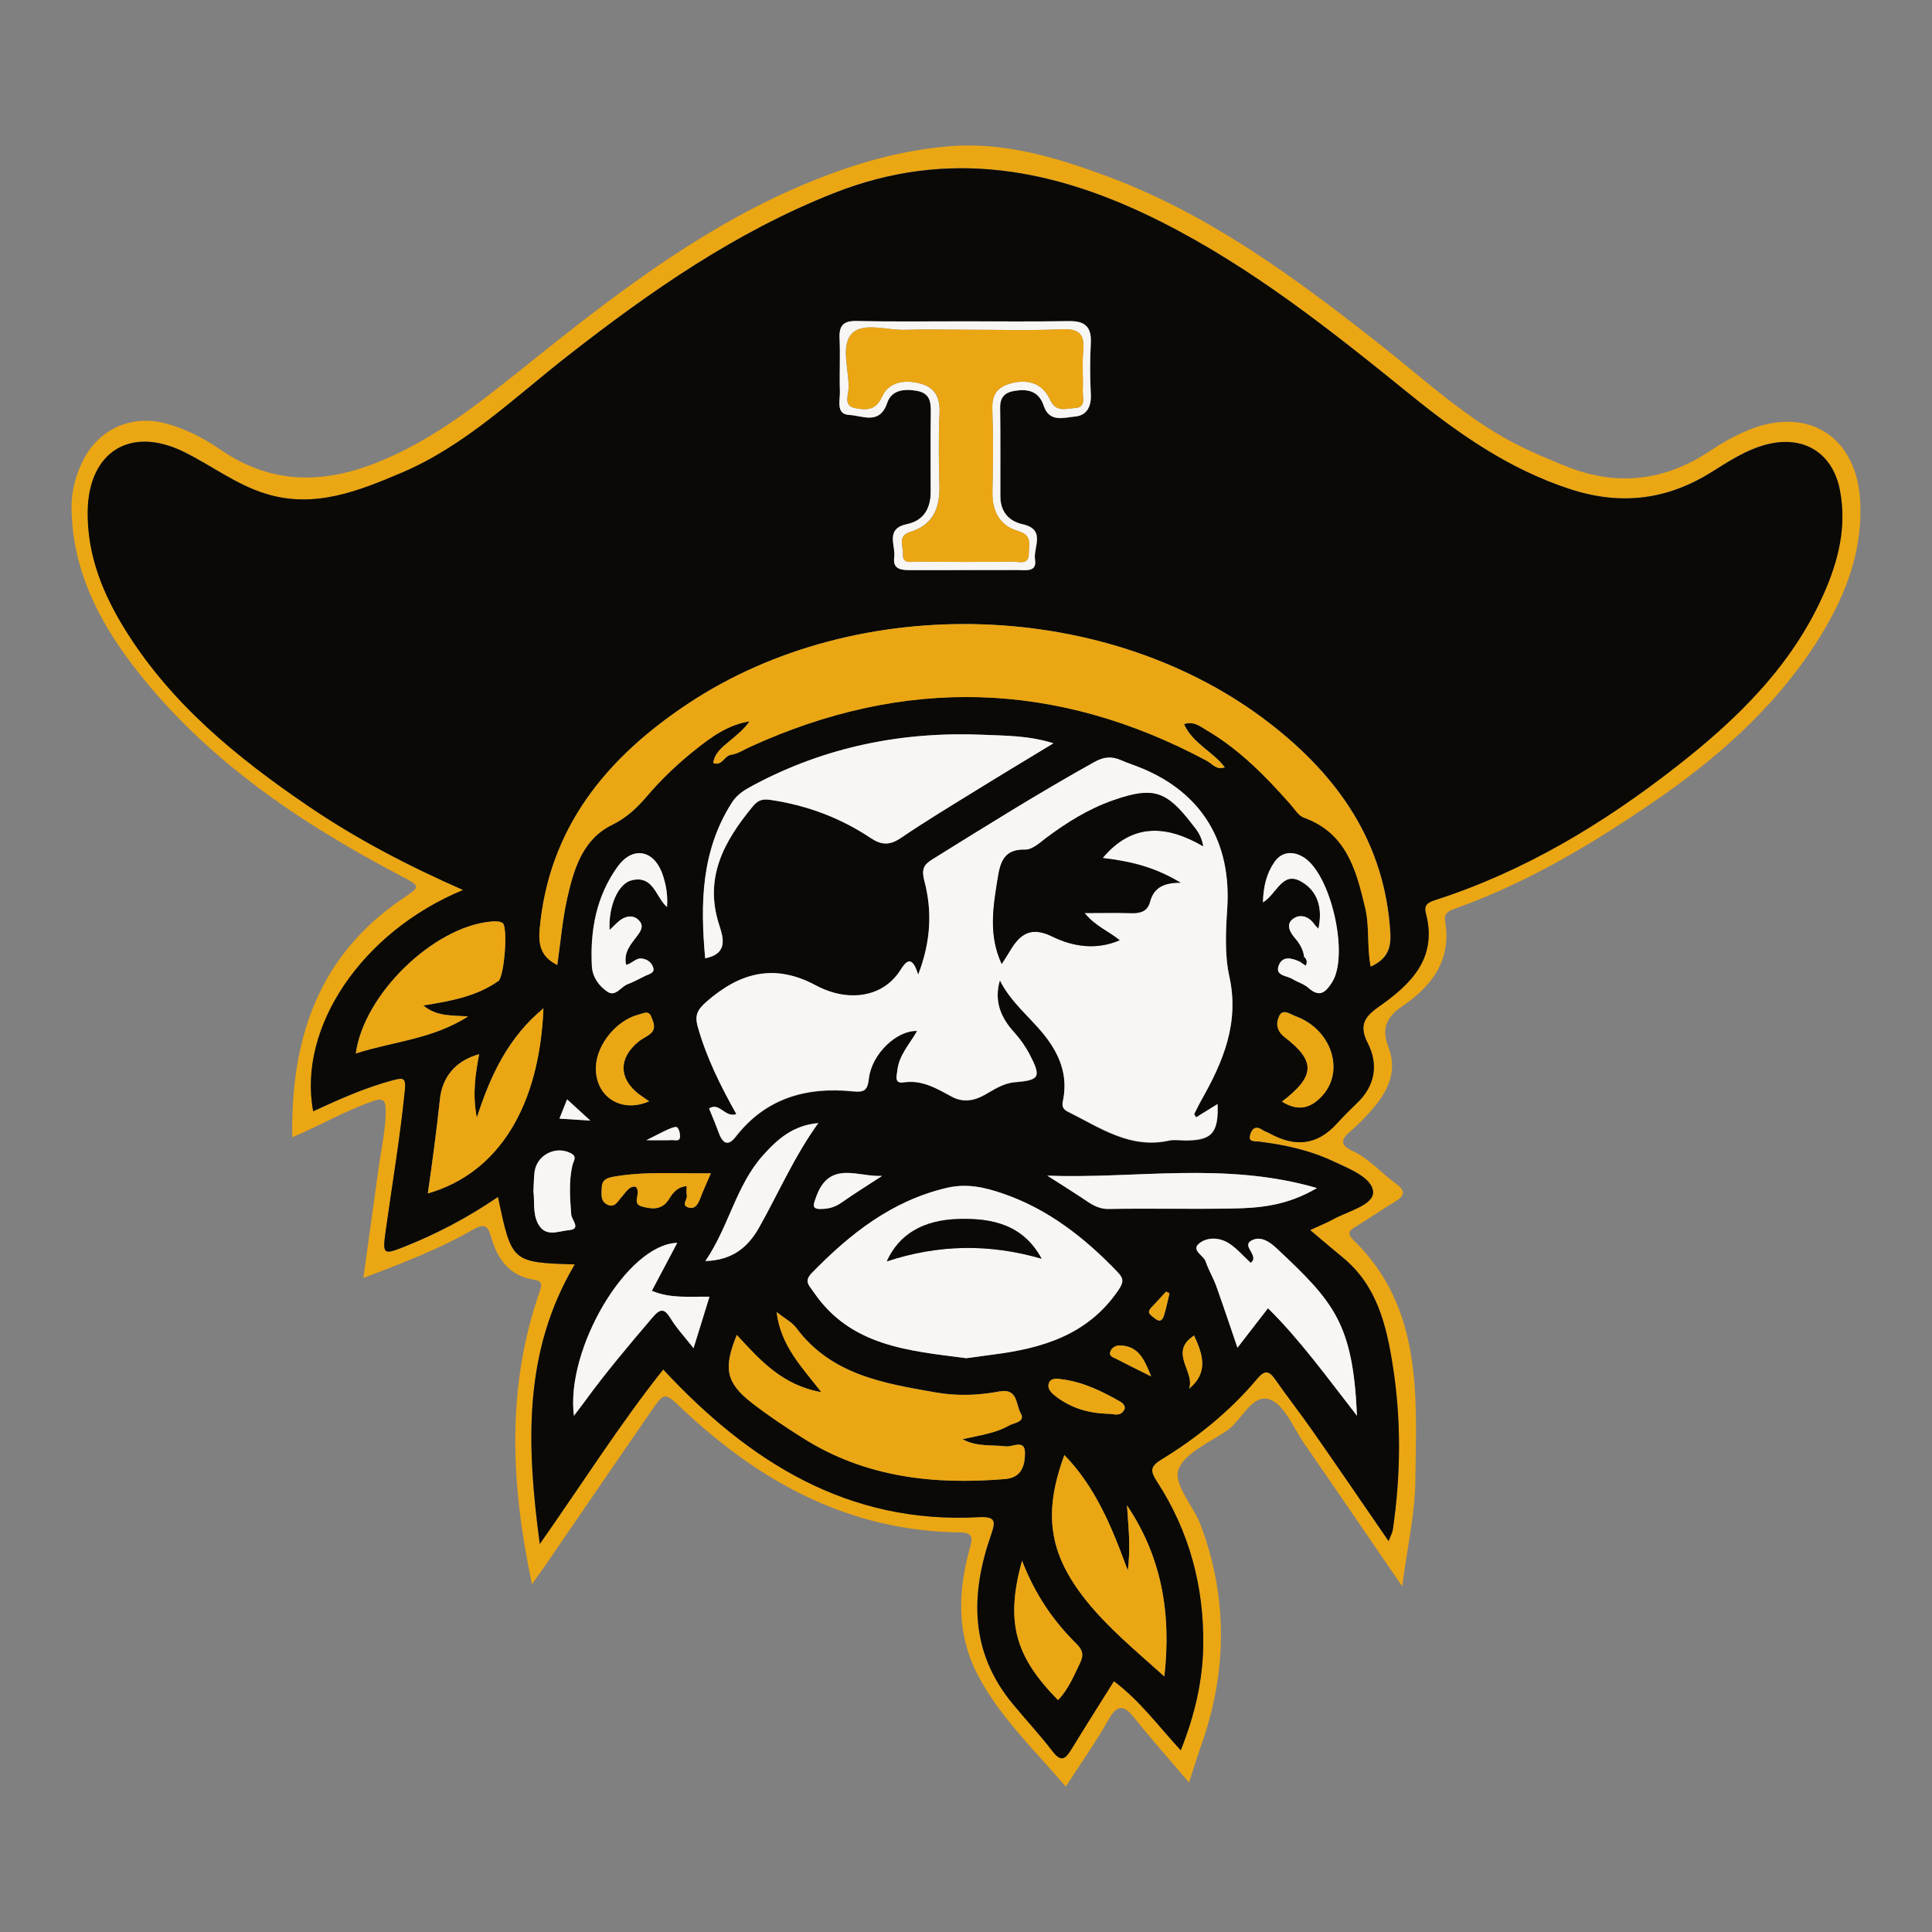 <?xml version="1.0" encoding="UTF-8"?>
<!-- Generator: Adobe Illustrator 27.4.1, SVG Export Plug-In . SVG Version: 6.00 Build 0)  -->
<svg xmlns="http://www.w3.org/2000/svg" xmlns:xlink="http://www.w3.org/1999/xlink" version="1.1" id="Layer_1" x="0px" y="0px" width="1728px" height="1728px" viewBox="0 0 1728 1728" style="enable-background:new 0 0 1728 1728;" xml:space="preserve">
<rect x="0" y="0" width="1728" height="1728" fill="#808080" stroke="none"/>
<style type="text/css">
	.st0{fill:#EBA613;}
	.st1{fill:#0A0906;}
	.st2{fill:#F7F6F5;}
</style>
<g>
	<path class="st0" d="M475.8,1417c-18.9-89.1-23.1-175.8,6.8-261.5c2.4-6.9,2.4-9.8-5.5-11c-21.7-3.5-32.5-18.8-37.9-38.3   c-3.1-11.2-7.1-11.6-16.5-6.2c-29.9,17.1-61.9,29.5-97.7,43c4.9-35.2,9.4-67.7,13.9-100.2c2.3-16.4,6.1-32.6,6.1-49.4   c0-9.4-2.3-11.7-11.8-8.4c-24.4,8.4-46.7,21.6-71.8,32.2c-1.4-88.2,23.3-162.2,98.2-213.1c17-11.6,16.9-11.2-1.1-20.7   c-91.7-48.2-176.5-105.4-240.2-189C86.8,553,64.5,507.6,64,454.1c-0.1-14.3,3.4-28,9.6-40.9c14-29.3,44-43,75.3-34.3   c17.4,4.8,33.2,12.9,48,23.1c43.9,30.2,89.3,31.6,138.5,12.4c52.8-20.6,95.3-55.5,138.5-90.1c72.6-58.1,146-114.9,231.5-153.4   c46.3-20.8,94.5-36.3,145-40.2c48.6-3.7,95,10.3,140.2,27.1c90.6,33.7,167.3,90.2,242.4,149.3c42,33,81.1,70.2,129.9,93.6   c12.2,5.8,24.7,11,37.2,16.1c45.7,18.6,88.8,13.7,129.9-13.8c10.7-7.1,22.1-13.6,34-18.4c53.5-21.8,97,6.2,99.8,64.2   c2.3,47.6-15.4,89.2-40.6,128c-37.9,58.2-89.3,103-146.1,141.7c-54.9,37.5-112,71.4-175,93.9c-5.6,2-10.8,3.9-9.6,11.2   c5.9,34.5-11.1,57.8-37.6,75.9c-13.9,9.4-19.9,19.3-13.2,36.7c9.9,25.5-3.7,45-20.4,62.7c-4.6,4.9-9.6,9.6-14.7,14   c-7.7,6.8-7.2,11.8,2.5,16.2c15.4,7,26.3,20.1,39.7,29.8c8.7,6.3,7.5,10.8-1.1,15.9c-11.6,6.9-22.7,14.8-34.3,21.8   c-5.5,3.3-9.6,5.9-3.2,12.2c62.4,60.5,56.7,139.1,55.7,215.6c-0.4,30.4-7.4,60.7-11.8,94.4c-30.5-44.5-58.8-86.1-87.4-127.4   c-9.8-14.1-17.8-35.1-31.1-39.7c-16-5.5-24.9,19-38.7,28.2c-15.8,10.6-38.5,20.4-43.1,35.2c-4,13,13.8,32.1,20.2,49.2   c24.4,65.4,23.6,131,0.4,196.7c-3.7,10.4-6.9,21-10.9,33.3c-16.9-19.8-33.4-38.4-49-57.9c-9.9-12.3-15.6-11.7-23.4,2.3   c-11.1,19.7-24.3,38.3-37.9,59.3c-28-33-58.9-62-78.7-99.9c-19-36.5-17.8-74.6-7.2-112.9c2.6-9.3,3.7-14.5-9.3-14.6   c-98.4-1.3-178.3-44.9-248-110.7c-15.6-14.7-15.5-15.3-28.1,2.9c-31.4,45.6-62.6,91.3-93.9,136.9   C484.2,1405,480.4,1410.4,475.8,1417z M514.1,1130.9c-46.1,77.8-43.3,160.4-31.4,250c38.8-55.3,71.9-107.7,110.4-156.1   c76.8,82.4,165.1,138.5,282.3,132.1c15.8-0.9,14.9,4.5,10.9,16c-18.7,53.5-18.8,104.9,19.5,151.1c11.8,14.2,24.4,27.7,35.6,42.4   c7.7,10.1,11.6,6.6,16.8-1.9c12.3-20.3,25.1-40.4,38-60.9c23.2,17.3,39.9,40.2,59.8,61.8c12.6-31.6,19.6-62,20.1-93.5   c0.8-52.8-12.3-102.2-41.3-146.7c-5.9-9.1-6.7-13.3,3.6-19.7c32.1-19.7,61.4-43.3,85.8-72.2c6.8-8.1,10.7-7.6,16.4,0.5   c10.9,15.6,22.7,30.6,33.6,46.3c22.4,32.1,44.5,64.5,67.7,98.2c1.8-4.8,3.3-7.5,3.8-10.4c7.2-48.9,7.6-98-0.1-146.8   c-5.7-36.1-14.2-71.3-44.5-96.3c-9.2-7.5-18.2-15.3-29.4-24.7c10.9-5,16-7.1,20.8-9.7c13.2-7.3,36.3-12.7,35.5-24.6   c-0.9-12.8-21.9-20.8-36.5-27.6c-20.8-9.7-43-14.4-65.6-17.2c-3.6-0.4-10.1,1-7.8-6.5c1.7-5.5,5.3-8,11-4c2,1.4,4.5,2.1,6.6,3.2   c22.1,12.3,42.1,10.9,59.7-8.6c5.8-6.4,11.8-12.5,18.1-18.4c16.4-15.6,19.5-34.7,9.8-53.7c-8.2-16.1-2.7-23.8,9.9-32.7   c28.7-20.1,52.7-43.3,42-83.6c-1.9-7,1.4-9.5,7.9-11.6c80-25.7,150.8-68.4,216.5-119.8c54.2-42.4,103-89.9,131.5-154.3   c13.1-29.6,20.8-60.1,14.4-92.9c-6.4-33.2-32.5-49.2-65.6-40.6c-18.3,4.7-33.6,15-49.2,24.7c-40,25-81.4,30-126.8,15.1   c-53.8-17.6-98.7-48.8-141.9-83.8c-70.8-57.3-141.8-114-223.8-155.3c-94.3-47.5-189.9-66.1-292.5-25.5   c-88.2,34.9-164.2,88-238.1,145.6C460,355.8,416,398.9,359,423c-38.5,16.3-77.6,32-120.9,18.7c-26.8-8.2-48.9-25.5-73.6-37.6   c-47.9-23.4-85.2-0.1-85.9,53.4c-0.5,39.5,14,74.6,34.4,107.2c41.1,65.5,99.6,113.2,162.5,156.1c43.4,29.6,89.8,53.7,138.9,75.3   C323.9,833.4,266.1,919,280.2,994c23.5-10.8,46.9-21.4,71.8-27.9c8.8-2.3,11.3-2.1,10.2,9.1c-4.3,42.8-11.5,85.1-17.4,127.6   c-2.7,19.2-1.5,19.6,16.3,12.6c29.6-11.7,57.6-26.5,84.4-44.8C457.7,1129.1,457.7,1129.1,514.1,1130.9z"></path>
	<path class="st1" d="M514.1,1130.9c-56.4-1.8-56.4-1.8-68.7-60.4c-26.8,18.3-54.8,33.1-84.4,44.8c-17.7,7-18.9,6.6-16.3-12.6   c5.9-42.5,13.1-84.8,17.4-127.6c1.1-11.1-1.4-11.4-10.2-9.1c-24.9,6.6-48.3,17.1-71.8,27.9c-14.1-75,43.7-160.6,134.1-197.9   c-49.1-21.6-95.5-45.7-138.9-75.3c-63-42.9-121.5-90.6-162.5-156.1C92.4,532.1,77.9,497,78.4,457.5c0.7-53.4,38.1-76.8,85.9-53.4   c24.7,12.1,46.8,29.4,73.6,37.6c43.4,13.3,82.4-2.4,120.9-18.7c57-24.1,101-67.2,148.9-104.6c73.8-57.7,149.9-110.8,238.1-145.6   c102.6-40.6,198.2-22,292.5,25.5c82,41.3,153.1,98,223.8,155.3c43.2,35,88.1,66.2,141.9,83.8c45.4,14.9,86.8,9.9,126.8-15.1   c15.6-9.7,30.8-19.9,49.2-24.7c33.1-8.6,59.1,7.4,65.6,40.6c6.4,32.8-1.3,63.3-14.4,92.9c-28.5,64.4-77.3,112-131.5,154.3   c-65.7,51.4-136.5,94.1-216.5,119.8c-6.5,2.1-9.7,4.6-7.9,11.6c10.7,40.2-13.3,63.5-42,83.6c-12.7,8.9-18.2,16.6-9.9,32.7   c9.7,19,6.6,38.1-9.8,53.7c-6.2,5.9-12.3,12.1-18.1,18.4c-17.6,19.4-37.6,20.8-59.7,8.6c-2.1-1.2-4.6-1.9-6.6-3.2   c-5.7-4-9.3-1.6-11,4c-2.3,7.4,4.2,6,7.8,6.5c22.7,2.8,44.8,7.5,65.6,17.2c14.6,6.8,35.6,14.8,36.5,27.6   c0.8,11.9-22.3,17.3-35.5,24.6c-4.8,2.7-10,4.7-20.8,9.7c11.2,9.4,20.2,17.2,29.4,24.7c30.3,24.9,38.8,60.2,44.5,96.3   c7.7,48.9,7.2,97.9,0.1,146.8c-0.4,2.9-2,5.6-3.8,10.4c-23.2-33.7-45.3-66.1-67.7-98.2c-10.9-15.6-22.7-30.6-33.6-46.3   c-5.7-8.2-9.6-8.7-16.4-0.5c-24.4,29-53.6,52.5-85.8,72.2c-10.3,6.3-9.5,10.6-3.6,19.7c28.9,44.5,42.1,93.9,41.3,146.7   c-0.5,31.5-7.5,61.9-20.1,93.5c-20-21.6-36.6-44.5-59.8-61.8c-12.8,20.5-25.6,40.6-38,60.9c-5.2,8.5-9.1,12-16.8,1.9   c-11.2-14.6-23.9-28.2-35.6-42.4c-38.3-46.2-38.2-97.6-19.5-151.1c4-11.6,4.9-16.9-10.9-16c-117.2,6.4-205.6-49.6-282.3-132.1   c-38.5,48.4-71.6,100.8-110.4,156.1C470.8,1291.3,468,1208.7,514.1,1130.9z M1162.9,860.3c-7.1-3.3-15.6-5.8-19.1,3   c-3.8,9.6,7,9.2,12.1,12.3c4.7,2.9,10.4,4.5,14.4,8c9.9,8.8,15.1,4.3,21.1-5c15.7-24.6-1.3-99-26.7-112.6c-9-4.8-18.4-4.1-24.6,4.7   c-7.1,10.1-10.2,21.7-10.5,36.4c12.6-7.7,17.2-28,33.9-18.8c15.5,8.6,19.6,24.2,15.7,42.4c-1.5-1.6-2.7-2.7-3.6-4   c-5.1-7.3-13-9.5-19.2-4.8c-6.7,5.1-2.5,12.2,2.2,17.6c4.1,4.7,7.1,10,7.8,16.4C1165.2,857.4,1164.1,858.8,1162.9,860.3z    M1095.7,686.2l-0.2,0.8l0.2-0.5c-10.5-14.3-28.9-21.4-36.6-38.9c9.1-2.9,15,2.5,21.2,6.1c29,17.1,52.2,40.9,74.2,65.9   c3.6,4.1,6.9,9.9,11.6,11.6c38.2,13.7,47,46.5,55.1,80.8c4,17.1,1.4,34.7,4.9,52.5c14.5-6.6,18.4-16,17.5-30.2   c-4.8-80.4-46.4-139.7-107.5-187.1C992.1,535.5,767.7,528,615,629.6c-72.6,48.3-124.3,110.7-132.3,202   c-1.3,14.9,2.3,24.7,15.8,31.4c3-20.5,4.6-40.7,9-60.2c5.9-25.9,13.8-52.3,40-65.1c12.8-6.3,22.1-14.9,30.8-25.2   c13.2-15.5,27.9-29.5,43.9-42.2c14.2-11.3,28.8-22.1,48.3-25.2c-5,7.2-11.8,12.5-18.3,18c-6.2,5.2-13,10.3-14.2,19.3   c8.2,2.9,9.7-6.6,16-7.4c5.8-0.8,11.2-4.4,16.6-6.9c138.2-63.4,274.4-59.6,408.7,12.2C1084.3,683.1,1088.4,689.3,1095.7,686.2z    M894.3,876.8c9.8,19.8,27.1,33,40.2,49.7c13,16.5,20.6,34.7,16.7,56.3c-0.8,4.4-2.6,8.5,4.2,11.9c28.6,14.2,55.4,33.4,90.3,25.7   c4.7-1,9.8-0.1,14.7-0.1c23.6,0,29.6-6.8,28.7-32.5c-6.4,4-12.8,7.9-19.2,11.8c-1.2-2-1.9-2.7-1.7-3c2.2-4.4,4.3-8.8,6.7-13   c19.3-34.2,33.8-68.7,24.7-110c-4.3-19.4-3.2-40.5-1.9-60.6c3.9-59-22.1-103.1-76.1-125.5c-6.2-2.6-12.7-4.6-18.8-7.3   c-8.4-3.7-15.4-3.1-23.9,1.6c-49.3,27.4-97,57.3-144.8,87c-8,4.9-9.9,9.2-7.3,19.1c7.1,26.9,6.1,54-5.5,84.1   c-4.5-14.6-9-15.1-15.4-4.8c-9.3,14.9-23.6,22.8-41.1,23.3c-12.4,0.4-24.8-3.4-35.2-9c-36.7-19.7-67.6-11.5-97.4,14.5   c-8.2,7.2-11.1,11.9-8,22.7c7.8,27.5,20.4,52.8,34.5,78c-10.2,3.6-15-11.1-24.4-5c2.9,7.2,5.9,14.3,8.6,21.6   c3.3,9.1,8,12.9,15.2,3.6c26.8-34.5,63.1-44.8,104.7-40.6c10.1,1,13.2-0.7,14.4-11.4c2.5-22.3,25.1-43.4,43.2-42.6   c-6.7,11.7-16.5,21.7-17.8,35.9c-0.4,4.6-2.7,11.4,5.6,10.1c16.6-2.5,29.5,5.4,43,12.7c9.9,5.4,19.6,4,29.5-1.5   c8.4-4.7,16.5-10.4,26.7-11.3c22.7-1.9,24.2-4.5,13.5-25.1c-3.6-7-8.4-13.6-13.7-19.5C895.4,910.3,888.8,895.9,894.3,876.8z    M864.2,1214.7c7.9-1.1,15.8-2.2,23.7-3.2c44.3-5.6,85-17.6,112.2-57.4c5-7.3,5.2-10.5-0.5-16.4c-29.3-30.5-61.8-56.1-102.2-70.1   c-16.3-5.6-32.5-9.4-50.3-5.3c-49.3,11.5-86.8,41.1-121.1,76.3c-7.2,7.4-2.1,11.2,1.7,16.9C760.8,1204.2,813.1,1208.1,864.2,1214.7   z M659,1194c-12.3,30.1-9.6,42.8,13.8,60.9c14.5,11.3,29.9,21.5,45.5,31.3c55.5,35.1,116.8,42,180.7,36.6   c15.3-1.3,17.8-12.7,17.8-23.3c0.1-12.6-11.2-5.2-17-5.9c-12.7-1.6-25.9,0.7-38.9-6.4c14.9-3.5,29.1-5.1,41.5-12.2   c4.6-2.6,15.1-3.1,10.5-11.2c-4.3-7.4-2.3-22.5-19.1-19.3c-18.7,3.5-37.4,4.3-56.6,0.9c-46.9-8.2-93.6-15.7-124.9-57.7   c-3.8-5.1-10.1-8.3-17.6-14.2c3.7,30,22.3,48.8,40,71.6C699.7,1239,680.1,1216.9,659,1194z M942.2,664.8c-22.5-7-42.5-6.7-62.5-7.6   c-72.5-3.1-141.3,10.6-205.6,45c-7.4,4-14.5,7.8-19.5,15.8c-27.5,43.2-28.2,90.4-23.8,139.1c21.1-4.1,16-19,12.4-30.2   c-13.6-42.4,4.7-74.8,30.2-105.7c4.3-5.2,8.2-6.9,15.6-5.8c32.7,4.8,62.7,16,90.1,34.3c9,6,16.5,6.6,26.2,0.1   c22.8-15.4,46.5-29.7,69.9-44.2C896.7,692.3,918.3,679.4,942.2,664.8z M1041.4,1499.4c6.5-57.8-3-107.7-33.4-153   c1,18,3.6,35.8,0.7,58.3c-14.5-39.7-29-74.8-56.7-103.3c-19.3,52.4-13.8,88.4,19.4,130C991,1455.9,1015.1,1475.8,1041.4,1499.4z    M1106.8,1205.4c9.6-12.5,18.1-23.5,27.3-35.4c29.2,28.9,52.8,61.8,79.6,96.2c-3.7-82.6-20.5-101.6-71.8-149.7   c-6.9-6.5-14.8-11.3-22.6-7c-8.1,4.4,3.7,11.2,1.4,17.5c-0.3,0.8-1.1,1.5-2,2.5c-6.4-5.9-12-12.5-19-17.2   c-8.6-5.7-19.8-6.2-27.2-0.2c-7.5,6.1,3.9,10.6,5.9,16.2c2.5,7.5,6.7,14.4,9.4,21.8C1094.2,1168,1100.1,1185.9,1106.8,1205.4z    M378.6,899.3c24.7-3.9,47.5-8.1,67.1-21.9c5.2-3.6,8.8-48.6,3.7-51.9c-2.7-1.7-7.1-1.5-10.6-1.2c-51.3,4.8-113.5,65.1-120.6,117.9   c33-10.7,68.3-12.6,100.4-33.1C403.6,908,390.5,909.2,378.6,899.3z M428.5,942.9c-22.1,6.1-33.1,21.4-35.1,40.4   c-3,28-6.7,55.9-10.8,84.1c62.7-18,99.8-77,103.4-165.5c-30.7,25.4-46.8,58.2-59.6,97.8C422.3,978.1,425.2,961.3,428.5,942.9z    M862,287.4c-32,0-64,0.3-96-0.2c-11.3-0.2-15.4,3.9-15,15.1c0.7,16-0.2,32,0.3,48c0.2,7.9-3.9,20.4,8.4,20.9   c11.5,0.5,27.1,9.4,33.9-10.8c3.8-11.3,14.8-12.8,26.3-10.8c12.6,2.2,12.9,10.6,12.7,20.5c-0.3,23.4-0.1,46.8-0.1,70.2   c0,14.6-6.5,25.5-21,28.5c-20.2,4.1-10.1,19.3-11.6,29.7c-1.7,11.8,7.8,11.5,16.2,11.5c31.4-0.1,62.8,0,94.2-0.1   c7,0,17.4,2.2,15.5-9.3c-1.7-10.8,10.1-26.9-11-31.6c-12.6-2.8-20-11.4-20-24.9c-0.1-26.5,0.2-52.9-0.2-79.4   c-0.1-9.3,4.2-13.6,12.6-15c12-2,21.9-0.1,26.4,13.3c5,15.2,18.1,10.6,28.1,9.6c10.3-1,14.5-8.9,14-19.8c-0.8-15.3-0.8-30.8,0-46.2   c0.7-14.4-5.5-19.5-19.4-19.3C924.9,287.8,893.4,287.4,862,287.4z M936.7,1051.5c10.1,6.5,20.2,12.8,30.2,19.4   c7.6,5,14.2,10.5,24.6,10.4c36.9-0.7,73.7,0.2,110.6-0.4c24.6-0.4,49.2-2.6,75.7-18.3C1095.2,1038.6,1015.6,1054.5,936.7,1051.5z    M620.3,1205.8c5.3-16.9,9.6-30.8,14.3-46c-17.9-0.3-34.8,1.8-51.5-5.3c7.8-14.7,14.9-28.3,22.7-42.9   c-44.9,1.3-100,94.9-92.4,154.7c3.5-4.6,6.4-8.4,9.2-12.2c19.1-26.3,40.1-51.2,61.2-75.9c6.7-7.8,10.3-8.3,16,0.9   C605,1187.8,612.2,1195.5,620.3,1205.8z M596.6,811.2c0.8-10.6-0.9-21-4.8-31c-8.1-20.3-26.5-23-39.4-5.1   c-19.1,26.5-24.8,56.9-23.1,89c0.5,9.8,6.3,17.8,13.8,22.9c7.4,5,12.1-4.4,18.3-6.7c5.7-2.1,11-5.3,16.5-7.8   c3.3-1.5,7.8-2.3,6.2-7.2c-1.4-4.2-4.6-6.9-9.4-7.8c-6.1-1.2-9.3,4.6-14.8,5.5c-2.5-11.4,4.6-18.7,10.4-26.5   c3.1-4.2,5.6-8.5,1.2-13.1c-4.5-4.9-10.2-4.4-15.2-1.4c-4,2.4-7.2,6.3-11.2,9.9c-1-21.3,7.7-41.5,19.8-44.5   C584.7,782.5,586.6,803,596.6,811.2z M914.1,1395.9c-14.9,54.6-6.5,85.3,32.2,124.6c9.2-9.4,13.9-21.2,19.5-32.7   c3.6-7.4,2.7-12-3-17.6C942.2,1449.9,925.9,1426.4,914.1,1395.9z M630.9,1127.9c24.1-0.8,37.9-12.2,47.8-29.7   c17.4-30.6,31.2-63.2,53.1-93.7c-22.6,2-36.5,14.4-49.3,28.7C658.3,1060.2,652.2,1096.7,630.9,1127.9z M580.6,985   c-3.4-2.4-6.4-4.3-9.2-6.4c-18.2-14-18.2-32.5-0.1-47.1c3.3-2.7,7.5-4.3,10.6-7.1c5.3-4.6,2.5-10.3,0.5-15.2c-2.3-5.8-7-2.8-11-1.8   c-19.8,5-37.5,26.5-38.4,46.5C531.8,980.3,555.2,996.2,580.6,985z M477.1,1065.5c1.2,9.2-0.7,19.3,3.9,28.5   c6.6,13.2,18.6,6.9,27.7,6.2c11.6-0.9,2.6-9.1,2.2-14c-1-14.8-2.3-29.5,1.1-44.1c1-4.1,4.5-7.7-1.4-10.7   c-13.7-7.1-30.7,1.6-32.5,16.9C477.5,1053.9,477.5,1059.5,477.1,1065.5z M1146.6,985.3c15.1,9.4,26.5,5.7,36.8-6.1   c19.5-22.4,7-58.9-24.5-70.3c-4.6-1.7-11.3-7.1-14.6-0.4c-3,6.2-2.9,13.3,4.9,19.2C1177,949.2,1176.4,962.6,1146.6,985.3z    M635.8,1049.4c-31,0.4-59.1-1.9-87.2,3.1c-6.6,1.2-10.2,3.2-10.4,9.9c-0.1,5.4-1.4,11.6,4.6,14.8c6.9,3.7,9.4-2.5,13.1-6.5   c3.8-4.2,6.8-10.1,12.6-9.3c6,5.7-4.6,15,6,17.8c9.1,2.4,18,3.2,24.1-7.1c3.1-5.3,7.5-10.7,15.6-11.2c0,3.4-0.4,5.9,0.1,8.2   c0.7,3.7-5.4,8.9,1.5,10.9c5.8,1.7,8.5-2.9,10.4-7.9C628.7,1065.3,631.8,1058.8,635.8,1049.4z M990.4,1264.5   c4.5-0.4,11.4,3.4,15.2-3.6c1.5-2.8-0.9-5.8-3.8-7.4c-16-9.1-32.5-17.2-50.9-19.7c-4.2-0.6-10.9-2.2-12.8,3.6c-1.6,5,2.9,9,6.9,12   C958,1259.2,973,1263.8,990.4,1264.5z M789,1051.7c-20.7,1.4-46.7-14.3-58.6,17.6c-3.5,9.4-4.9,12.8,6.9,11.8   c5.7-0.5,10.4-2,15.1-5.4C764.4,1067.4,776.8,1059.7,789,1051.7z M1068,1194.5c-23.2,15.1,1.2,32.3-4.5,47.6   C1081.1,1227.6,1075.9,1211.6,1068,1194.5z M1029.6,1231.1c-6.2-15.7-11.7-27.4-28-27.7c-3.8-0.1-7.4,2.1-8.6,5.8   c-1.1,3.8,2.6,4.8,5.2,6.1C1007.7,1220.2,1017.3,1224.9,1029.6,1231.1z M1046,1156.7c-1-0.5-2-0.9-3-1.4   c-4.4,4.8-8.7,9.6-13.2,14.3c-4.8,5.1-0.2,6.7,3,9.5c5.3,4.5,7.3,0.9,8.6-3.3C1043.2,1169.4,1044.5,1163,1046,1156.7z M528,1002.3   c-8.4-7.7-14.3-13.1-20.8-19.1c-2.2,5.5-4.4,11-6.8,17.2C508.7,1001.1,516.4,1001.6,528,1002.3z M578.1,1019.8   c10.8,0,16.9,0.2,23-0.1c2.6-0.1,6.8,1.5,7.1-3c0.2-2.8-0.7-6.5-2.6-8.4c-1.1-1-5.2,0.6-7.7,1.7   C592.5,1012.4,587.3,1015.2,578.1,1019.8z"></path>
	<path class="st2" d="M894.3,876.8c-5.5,19,1,33.5,12.8,46.5c5.3,5.9,10,12.5,13.7,19.5c10.7,20.6,9.2,23.2-13.5,25.1   c-10.2,0.9-18.3,6.6-26.7,11.3c-9.8,5.5-19.5,6.9-29.5,1.5c-13.5-7.3-26.5-15.2-43-12.7c-8.4,1.3-6.1-5.5-5.6-10.1   c1.4-14.2,11.2-24.2,17.8-35.9c-18.1-0.7-40.6,20.3-43.2,42.6c-1.2,10.8-4.2,12.4-14.4,11.4c-41.5-4.2-77.9,6.1-104.7,40.6   c-7.2,9.3-11.9,5.5-15.2-3.6c-2.6-7.3-5.7-14.4-8.6-21.6c9.4-6.1,14.2,8.6,24.4,5c-14.1-25.1-26.7-50.4-34.5-78   c-3-10.7-0.2-15.5,8-22.7c29.8-26,60.7-34.2,97.4-14.5c10.4,5.6,22.8,9.4,35.2,9c17.6-0.6,31.8-8.4,41.1-23.3   c6.4-10.3,10.8-9.8,15.4,4.8c11.6-30.1,12.6-57.2,5.5-84.1c-2.6-9.9-0.7-14.2,7.3-19.1c47.8-29.7,95.6-59.6,144.8-87   c8.5-4.7,15.5-5.3,23.9-1.6c6.1,2.7,12.6,4.7,18.8,7.3c54,22.5,80,66.5,76.1,125.5c-1.3,20.1-2.4,41.2,1.9,60.6   c9.1,41.3-5.4,75.9-24.7,110c-2.4,4.2-4.5,8.6-6.7,13c-0.1,0.3,0.5,1,1.7,3c6.4-3.9,12.8-7.9,19.2-11.9   c0.9,25.8-5.1,32.5-28.7,32.5c-4.9,0-10-0.9-14.7,0.1c-34.8,7.7-61.7-11.5-90.3-25.7c-6.8-3.4-5-7.4-4.2-11.9   c3.8-21.6-3.7-39.7-16.7-56.3C921.4,909.8,904.1,896.6,894.3,876.8z M1076.1,756.9c-1.8-10.6-6.5-15.3-10.5-20.5   c-22.6-29.4-34.7-32.8-69.5-20.7c-22.3,7.8-42,20-60.6,34c-6,4.5-12.2,10.5-19,10.3c-18.9-0.6-21.9,12.1-24.1,25.9   c-4,25-8.5,50.1,3.6,76.3c3.2-5,5.1-8,7-11.1c9-15.3,18.7-23.2,38.3-13.4c18.2,9,39,12.4,60.2,3.3c-9.6-8.2-21.3-12.1-31.4-24.4   c16.2,0,28.8-0.3,41.4,0.1c8.1,0.2,14.8-1.2,17.1-10c3-11,10-17.3,27.4-17.2c-25-15.1-47.1-19.3-69.7-22.1   C1012.3,736.4,1042.7,737.5,1076.1,756.9z"></path>
	<path class="st0" d="M1095.6,686.1c-7.2,3.2-11.3-3-16.4-5.7c-134.2-71.8-270.4-75.5-408.7-12.2c-5.5,2.5-10.9,6.1-16.6,6.9   c-6.4,0.9-7.8,10.3-16,7.4c1.3-9.1,8-14.1,14.2-19.3c6.5-5.5,13.3-10.7,18.3-18c-19.5,3.1-34.1,14-48.3,25.2   c-15.9,12.6-30.6,26.6-43.9,42.2c-8.7,10.2-18,18.9-30.8,25.2c-26.2,12.8-34.1,39.2-40,65.1c-4.4,19.5-6.1,39.7-9,60.2   c-13.5-6.7-17.1-16.5-15.8-31.4c8-91.2,59.7-153.6,132.3-202c152.7-101.6,377.1-94.2,521,17.5c61.2,47.5,102.7,106.7,107.5,187.1   c0.8,14.2-3.1,23.6-17.5,30.2c-3.5-17.7-0.8-35.4-4.9-52.5c-8.1-34.3-16.9-67.1-55.1-80.8c-4.6-1.7-7.9-7.5-11.6-11.6   c-22.1-25-45.2-48.7-74.2-65.9c-6.2-3.6-12-9-21.2-6.1c7.7,17.5,26.1,24.6,36.6,38.9L1095.6,686.1z"></path>
	<path class="st2" d="M864.2,1214.8c-51.1-6.7-103.5-10.5-136.5-59.2c-3.8-5.6-9-9.4-1.7-16.9c34.3-35.2,71.7-64.8,121.1-76.3   c17.8-4.1,34-0.4,50.3,5.3c40.5,14,73,39.6,102.2,70.1c5.6,5.9,5.5,9,0.5,16.4c-27.2,39.8-67.9,51.8-112.2,57.4   C880,1212.6,872.1,1213.7,864.2,1214.8z M931.6,1125.8c-16.2-30.2-43.8-36.4-74.4-35.6c-31.4,0.9-53.1,13.6-64.1,37.9   C839.5,1112.9,885.1,1112.3,931.6,1125.8z"></path>
	<path class="st0" d="M659,1194c21.1,22.8,40.7,45,75.6,51.2c-17.7-22.8-36.4-41.6-40-71.6c7.5,5.9,13.8,9.1,17.6,14.2   c31.3,42,78,49.5,124.9,57.7c19.2,3.3,38,2.6,56.6-0.9c16.8-3.2,14.8,11.9,19.1,19.3c4.7,8.1-5.8,8.5-10.5,11.2   c-12.4,7.1-26.6,8.7-41.5,12.2c13,7,26.2,4.8,38.9,6.4c5.8,0.7,17.1-6.7,17,5.9c-0.1,10.7-2.6,22.1-17.8,23.3   c-63.8,5.3-125.2-1.5-180.7-36.6c-15.5-9.8-30.9-20-45.5-31.3C649.4,1236.8,646.8,1224.1,659,1194z"></path>
	<path class="st2" d="M942.2,664.8c-23.9,14.5-45.6,27.5-67.1,40.8c-23.5,14.5-47.1,28.7-69.9,44.2c-9.6,6.5-17.2,5.9-26.2-0.1   c-27.4-18.3-57.4-29.5-90.1-34.3c-7.3-1.1-11.3,0.6-15.6,5.8c-25.4,30.9-43.8,63.3-30.2,105.7c3.6,11.2,8.7,26.1-12.4,30.2   c-4.4-48.6-3.7-95.9,23.8-139.1c5.1-8,12.1-11.8,19.5-15.8c64.3-34.3,133.1-48.1,205.6-45C899.7,658.1,919.8,657.8,942.2,664.8z"></path>
	<path class="st0" d="M1041.4,1499.4c-26.3-23.6-50.4-43.5-70-68c-33.2-41.6-38.7-77.6-19.4-130c27.6,28.5,42.2,63.6,56.7,103.3   c2.9-22.5,0.3-40.3-0.7-58.3C1038.4,1391.7,1047.9,1441.6,1041.4,1499.4z"></path>
	<path class="st2" d="M1106.8,1205.4c-6.7-19.5-12.6-37.4-19-55.2c-2.7-7.4-6.9-14.3-9.4-21.8c-1.9-5.7-13.3-10.2-5.9-16.2   c7.5-6.1,18.7-5.5,27.2,0.2c7,4.7,12.6,11.3,19,17.2c0.8-1,1.7-1.7,2-2.5c2.3-6.3-9.5-13.1-1.4-17.5c7.8-4.3,15.7,0.5,22.6,7   c51.3,48.1,68.2,67,71.8,149.7c-26.8-34.4-50.4-67.3-79.6-96.2C1125,1181.9,1116.4,1193,1106.8,1205.4z"></path>
	<path class="st0" d="M378.6,899.3c11.9,10,25,8.8,40.1,9.8c-32.1,20.5-67.4,22.4-100.4,33.1c7.1-52.8,69.3-113.1,120.6-117.9   c3.5-0.3,7.9-0.6,10.6,1.2c5.1,3.3,1.5,48.2-3.7,51.9C426.2,891.2,403.3,895.3,378.6,899.3z"></path>
	<path class="st0" d="M428.5,942.9c-3.3,18.4-6.1,35.2-2,56.8c12.7-39.6,28.9-72.4,59.6-97.8c-3.6,88.4-40.7,147.5-103.4,165.5   c4.1-28.2,7.8-56.1,10.8-84.1C395.4,964.4,406.4,949.1,428.5,942.9z"></path>
	<path class="st2" d="M862,287.4c31.4,0,62.8,0.3,94.2-0.2c13.9-0.2,20.1,4.9,19.4,19.3c-0.8,15.4-0.8,30.8,0,46.2   c0.6,11-3.7,18.9-14,19.8c-10,0.9-23.1,5.6-28.1-9.6c-4.4-13.3-14.4-15.3-26.4-13.3c-8.4,1.4-12.7,5.7-12.6,15   c0.4,26.5,0.1,52.9,0.2,79.4c0.1,13.5,7.4,22.1,20,24.9c21.1,4.7,9.2,20.8,11,31.6c1.9,11.5-8.6,9.3-15.5,9.3   c-31.4,0.1-62.8,0-94.2,0.1c-8.4,0-17.9,0.3-16.2-11.5c1.5-10.4-8.6-25.5,11.6-29.7c14.5-3,21-13.9,21-28.5   c0-23.4-0.2-46.8,0.1-70.2c0.1-9.9-0.1-18.3-12.7-20.5c-11.6-2-22.5-0.5-26.3,10.8c-6.8,20.2-22.4,11.3-33.9,10.8   c-12.2-0.6-8.1-13-8.4-20.9c-0.5-16,0.4-32-0.3-48c-0.5-11.2,3.7-15.3,15-15.1C798,287.8,830,287.4,862,287.4z M863.2,294.9   c-17.8,0-35.7-0.5-53.5,0.1c-16.4,0.6-37.6-7.2-47.8,3.4c-10.1,10.5-2.8,31.6-2.9,48.1c0,6.3-5.1,16.4,5.7,18.5   c9.1,1.7,18.2,2.9,24-9.9c5.9-13,19.1-15.7,33.1-12.4c14.5,3.5,19.1,12.6,18.5,27.1c-1,21.5-0.7,43-0.1,64.5   c0.5,19.9-5.6,35.1-26,41.4c-12,3.7-6.1,13.1-6.6,20c-0.6,8.8,7.1,6.7,12.1,6.7c28.9,0.2,57.8,0.2,86.7,0c5.4,0,13.7,3,13.7-7.1   c0-7.9,3.4-16.6-9.4-20.3c-16.8-4.8-23.5-17.9-23.1-35.5c0.6-24.6,0.8-49.2-0.1-73.8c-0.5-13.7,5.4-20.2,18.1-23.2   c15.3-3.6,27.4,1.4,33.6,15.1c5.4,11.7,14.2,7.7,21.9,7.4c10.7-0.4,7.1-9.6,7.3-15.6c0.5-11.7-0.8-23.5,0.4-35   c1.5-14.9-3-20.6-19-19.9C921,295.8,892.1,294.9,863.2,294.9z"></path>
	<path class="st2" d="M936.7,1051.5c78.9,3.1,158.5-12.9,241.2,11.1c-26.5,15.7-51.1,17.9-75.7,18.3c-36.9,0.7-73.7-0.2-110.6,0.4   c-10.4,0.2-17-5.4-24.6-10.4C956.9,1064.3,946.8,1057.9,936.7,1051.5z"></path>
	<path class="st2" d="M620.3,1205.8c-8.1-10.3-15.3-18-20.6-26.7c-5.6-9.2-9.3-8.7-16-0.9c-21.1,24.8-42.1,49.6-61.2,75.9   c-2.8,3.8-5.6,7.5-9.2,12.2c-7.6-59.8,47.6-153.4,92.4-154.7c-7.7,14.6-14.9,28.3-22.7,42.9c16.7,7.1,33.6,5,51.5,5.3   C629.9,1175,625.6,1188.9,620.3,1205.8z"></path>
	<path class="st2" d="M1166.4,855.9c-0.7-6.3-3.7-11.6-7.8-16.4c-4.7-5.4-8.9-12.6-2.2-17.6c6.3-4.7,14.2-2.5,19.2,4.8   c0.9,1.3,2.1,2.4,3.6,4c3.9-18.1-0.2-33.7-15.7-42.4c-16.7-9.3-21.4,11.1-33.9,18.8c0.4-14.6,3.4-26.3,10.5-36.4   c6.3-8.8,15.7-9.6,24.6-4.7c25.3,13.6,42.4,88,26.7,112.6c-5.9,9.2-11.1,13.8-21.1,5c-4-3.6-9.7-5.1-14.4-8   c-5.1-3.1-15.9-2.8-12.1-12.3c3.5-8.8,12-6.3,19.1-3c1.7,1.1,3.3,2.2,5,3.3C1169.1,860.7,1168.9,858.1,1166.4,855.9z"></path>
	<path class="st2" d="M596.6,811.2c-10-8.2-11.8-28.7-31.6-23.9c-12.2,3-20.8,23.1-19.8,44.5c4-3.6,7.1-7.5,11.2-9.9   c5-2.9,10.7-3.4,15.2,1.4c4.3,4.7,1.9,8.9-1.2,13.1c-5.8,7.8-12.9,15-10.4,26.5c5.5-0.9,8.7-6.7,14.8-5.5c4.8,0.9,8,3.7,9.4,7.8   c1.6,4.9-2.9,5.7-6.2,7.2c-5.5,2.6-10.8,5.7-16.5,7.8c-6.2,2.3-11,11.8-18.3,6.7c-7.5-5.1-13.3-13.1-13.8-22.9   c-1.6-32,4-62.5,23.1-89c13-17.9,31.4-15.2,39.4,5.1C595.7,790.2,597.4,800.7,596.6,811.2z"></path>
	<path class="st0" d="M914.1,1395.9c11.9,30.6,28.1,54,48.7,74.4c5.7,5.6,6.7,10.2,3,17.6c-5.6,11.5-10.4,23.3-19.5,32.7   C907.6,1481.2,899.1,1450.5,914.1,1395.9z"></path>
	<path class="st2" d="M630.9,1127.9c21.2-31.2,27.4-67.7,51.7-94.7c12.8-14.3,26.7-26.7,49.3-28.7c-21.9,30.5-35.8,63-53.1,93.7   C668.8,1115.7,655,1127.1,630.9,1127.9z"></path>
	<path class="st0" d="M580.6,985c-25.4,11.2-48.7-4.6-47.6-31.1c0.9-20.1,18.6-41.5,38.4-46.5c4-1,8.6-4,11,1.8   c2,4.9,4.8,10.6-0.5,15.2c-3.2,2.8-7.3,4.4-10.6,7.1c-18.2,14.6-18.1,33.1,0.1,47.1C574.2,980.7,577.2,982.6,580.6,985z"></path>
	<path class="st2" d="M477.1,1065.5c0.3-6,0.3-11.6,1-17.1c1.9-15.3,18.8-24,32.5-16.9c5.9,3.1,2.4,6.6,1.4,10.7   c-3.4,14.6-2.2,29.3-1.1,44.1c0.3,4.9,9.4,13.1-2.2,14c-9.1,0.7-21.1,7-27.7-6.2C476.4,1084.8,478.3,1074.7,477.1,1065.5z"></path>
	<path class="st0" d="M1146.6,985.3c29.7-22.7,30.4-36.1,2.5-57.5c-7.8-6-7.9-13-4.9-19.2c3.3-6.7,10-1.3,14.6,0.4   c31.5,11.4,44,47.9,24.5,70.3C1173.1,990.9,1161.8,994.7,1146.6,985.3z"></path>
	<path class="st0" d="M635.8,1049.4c-4,9.4-7.1,15.9-9.6,22.7c-1.9,5-4.6,9.6-10.4,7.9c-6.8-1.9-0.7-7.2-1.5-10.9   c-0.5-2.3-0.1-4.8-0.1-8.2c-8.1,0.5-12.4,6-15.6,11.2c-6.2,10.3-15.1,9.5-24.1,7.1c-10.7-2.8-0.1-12.1-6-17.8   c-5.8-0.9-8.8,5.1-12.6,9.3c-3.6,4-6.2,10.2-13.1,6.5c-5.9-3.2-4.7-9.4-4.6-14.8c0.2-6.7,3.8-8.7,10.4-9.9   C576.7,1047.5,604.8,1049.8,635.8,1049.4z"></path>
	<path class="st0" d="M990.4,1264.5c-17.5-0.6-32.4-5.3-45.5-15.1c-3.9-2.9-8.5-7-6.9-12c1.9-5.8,8.6-4.2,12.8-3.6   c18.5,2.5,34.9,10.7,50.9,19.7c2.9,1.7,5.4,4.6,3.8,7.4C1001.8,1267.8,995,1264.1,990.4,1264.5z"></path>
	<path class="st2" d="M789,1051.7c-12.2,8-24.7,15.7-36.6,24.1c-4.8,3.3-9.4,4.9-15.1,5.4c-11.7,1-10.4-2.4-6.9-11.8   C742.4,1037.5,768.4,1053.1,789,1051.7z"></path>
	<path class="st0" d="M1068,1194.5c7.9,17.1,13.1,33.1-4.5,47.6C1069.2,1226.8,1044.8,1209.6,1068,1194.5z"></path>
	<path class="st0" d="M1029.6,1231.1c-12.4-6.2-21.9-10.9-31.4-15.8c-2.6-1.3-6.4-2.3-5.2-6.1c1.1-3.8,4.8-5.9,8.6-5.8   C1018,1203.7,1023.4,1215.4,1029.6,1231.1z"></path>
	<path class="st0" d="M1046,1156.7c-1.5,6.3-2.8,12.8-4.7,19c-1.3,4.3-3.2,7.8-8.6,3.3c-3.2-2.7-7.7-4.4-3-9.5   c4.5-4.7,8.8-9.5,13.2-14.3C1044,1155.8,1045,1156.2,1046,1156.7z"></path>
	<path class="st2" d="M528,1002.3c-11.5-0.8-19.3-1.3-27.6-1.8c2.5-6.2,4.6-11.7,6.8-17.2C513.6,989.2,519.6,994.6,528,1002.3z"></path>
	<path class="st2" d="M578.1,1019.8c9.2-4.6,14.4-7.4,19.8-9.8c2.5-1.1,6.6-2.7,7.7-1.7c1.9,1.8,2.7,5.5,2.6,8.4   c-0.2,4.6-4.5,2.9-7.1,3C595,1020,588.9,1019.8,578.1,1019.8z"></path>
	<path class="st0" d="M1095.7,686.5l-0.2,0.5c0,0,0.2-0.8,0.2-0.8C1095.6,686.1,1095.7,686.5,1095.7,686.5z"></path>
	<path class="st1" d="M1076.1,756.9c-33.4-19.5-63.8-20.6-89.9,10.5c22.6,2.8,44.7,7,69.7,22.1c-17.4-0.1-24.4,6.1-27.4,17.2   c-2.4,8.8-9,10.3-17.1,10c-12.6-0.4-25.2-0.1-41.4-0.1c10.1,12.3,21.8,16.3,31.4,24.4c-21.2,9-42,5.6-60.2-3.3   c-19.7-9.7-29.4-1.8-38.3,13.4c-1.8,3.1-3.8,6.1-7,11.1c-12.1-26.2-7.6-51.3-3.6-76.3c2.2-13.8,5.2-26.4,24.1-25.9   c6.8,0.2,13.1-5.8,19-10.3c18.7-14,38.3-26.3,60.6-34c34.8-12.1,46.9-8.7,69.5,20.7C1069.6,741.6,1074.3,746.4,1076.1,756.9z"></path>
	<path class="st1" d="M931.6,1125.8c-46.5-13.5-92.1-12.9-138.4,2.4c10.9-24.4,32.7-37,64.1-37.9   C887.8,1089.3,915.3,1095.6,931.6,1125.8z"></path>
	<path class="st0" d="M863.2,294.9c28.9,0,57.8,0.9,86.7-0.4c16-0.7,20.4,5,19,19.9c-1.1,11.6,0.1,23.4-0.4,35   c-0.3,6,3.4,15.2-7.3,15.6c-7.7,0.3-16.6,4.3-21.9-7.4c-6.3-13.7-18.3-18.7-33.6-15.1c-12.6,3-18.6,9.4-18.1,23.2   c0.8,24.6,0.7,49.2,0.1,73.8c-0.4,17.6,6.3,30.7,23.1,35.5c12.9,3.7,9.4,12.4,9.4,20.3c0,10.1-8.3,7.1-13.7,7.1   c-28.9,0.3-57.8,0.2-86.7,0c-5,0-12.7,2.1-12.1-6.7c0.4-6.9-5.4-16.3,6.6-20c20.4-6.2,26.5-21.4,26-41.4   c-0.6-21.5-0.9-43.1,0.1-64.5c0.7-14.5-3.9-23.6-18.5-27.1c-14-3.4-27.3-0.6-33.1,12.4c-5.8,12.7-14.9,11.6-24,9.9   c-10.8-2.1-5.7-12.2-5.7-18.5c0.1-16.4-7.2-37.6,2.9-48.1c10.2-10.6,31.4-2.8,47.8-3.4C827.5,294.4,845.3,294.9,863.2,294.9z"></path>
	<path class="st1" d="M1166.4,855.9c2.5,2.2,2.7,4.8,1.5,7.7c-1.7-1.1-3.3-2.2-5-3.3C1164.1,858.8,1165.2,857.4,1166.4,855.9z"></path>
</g>
</svg>
